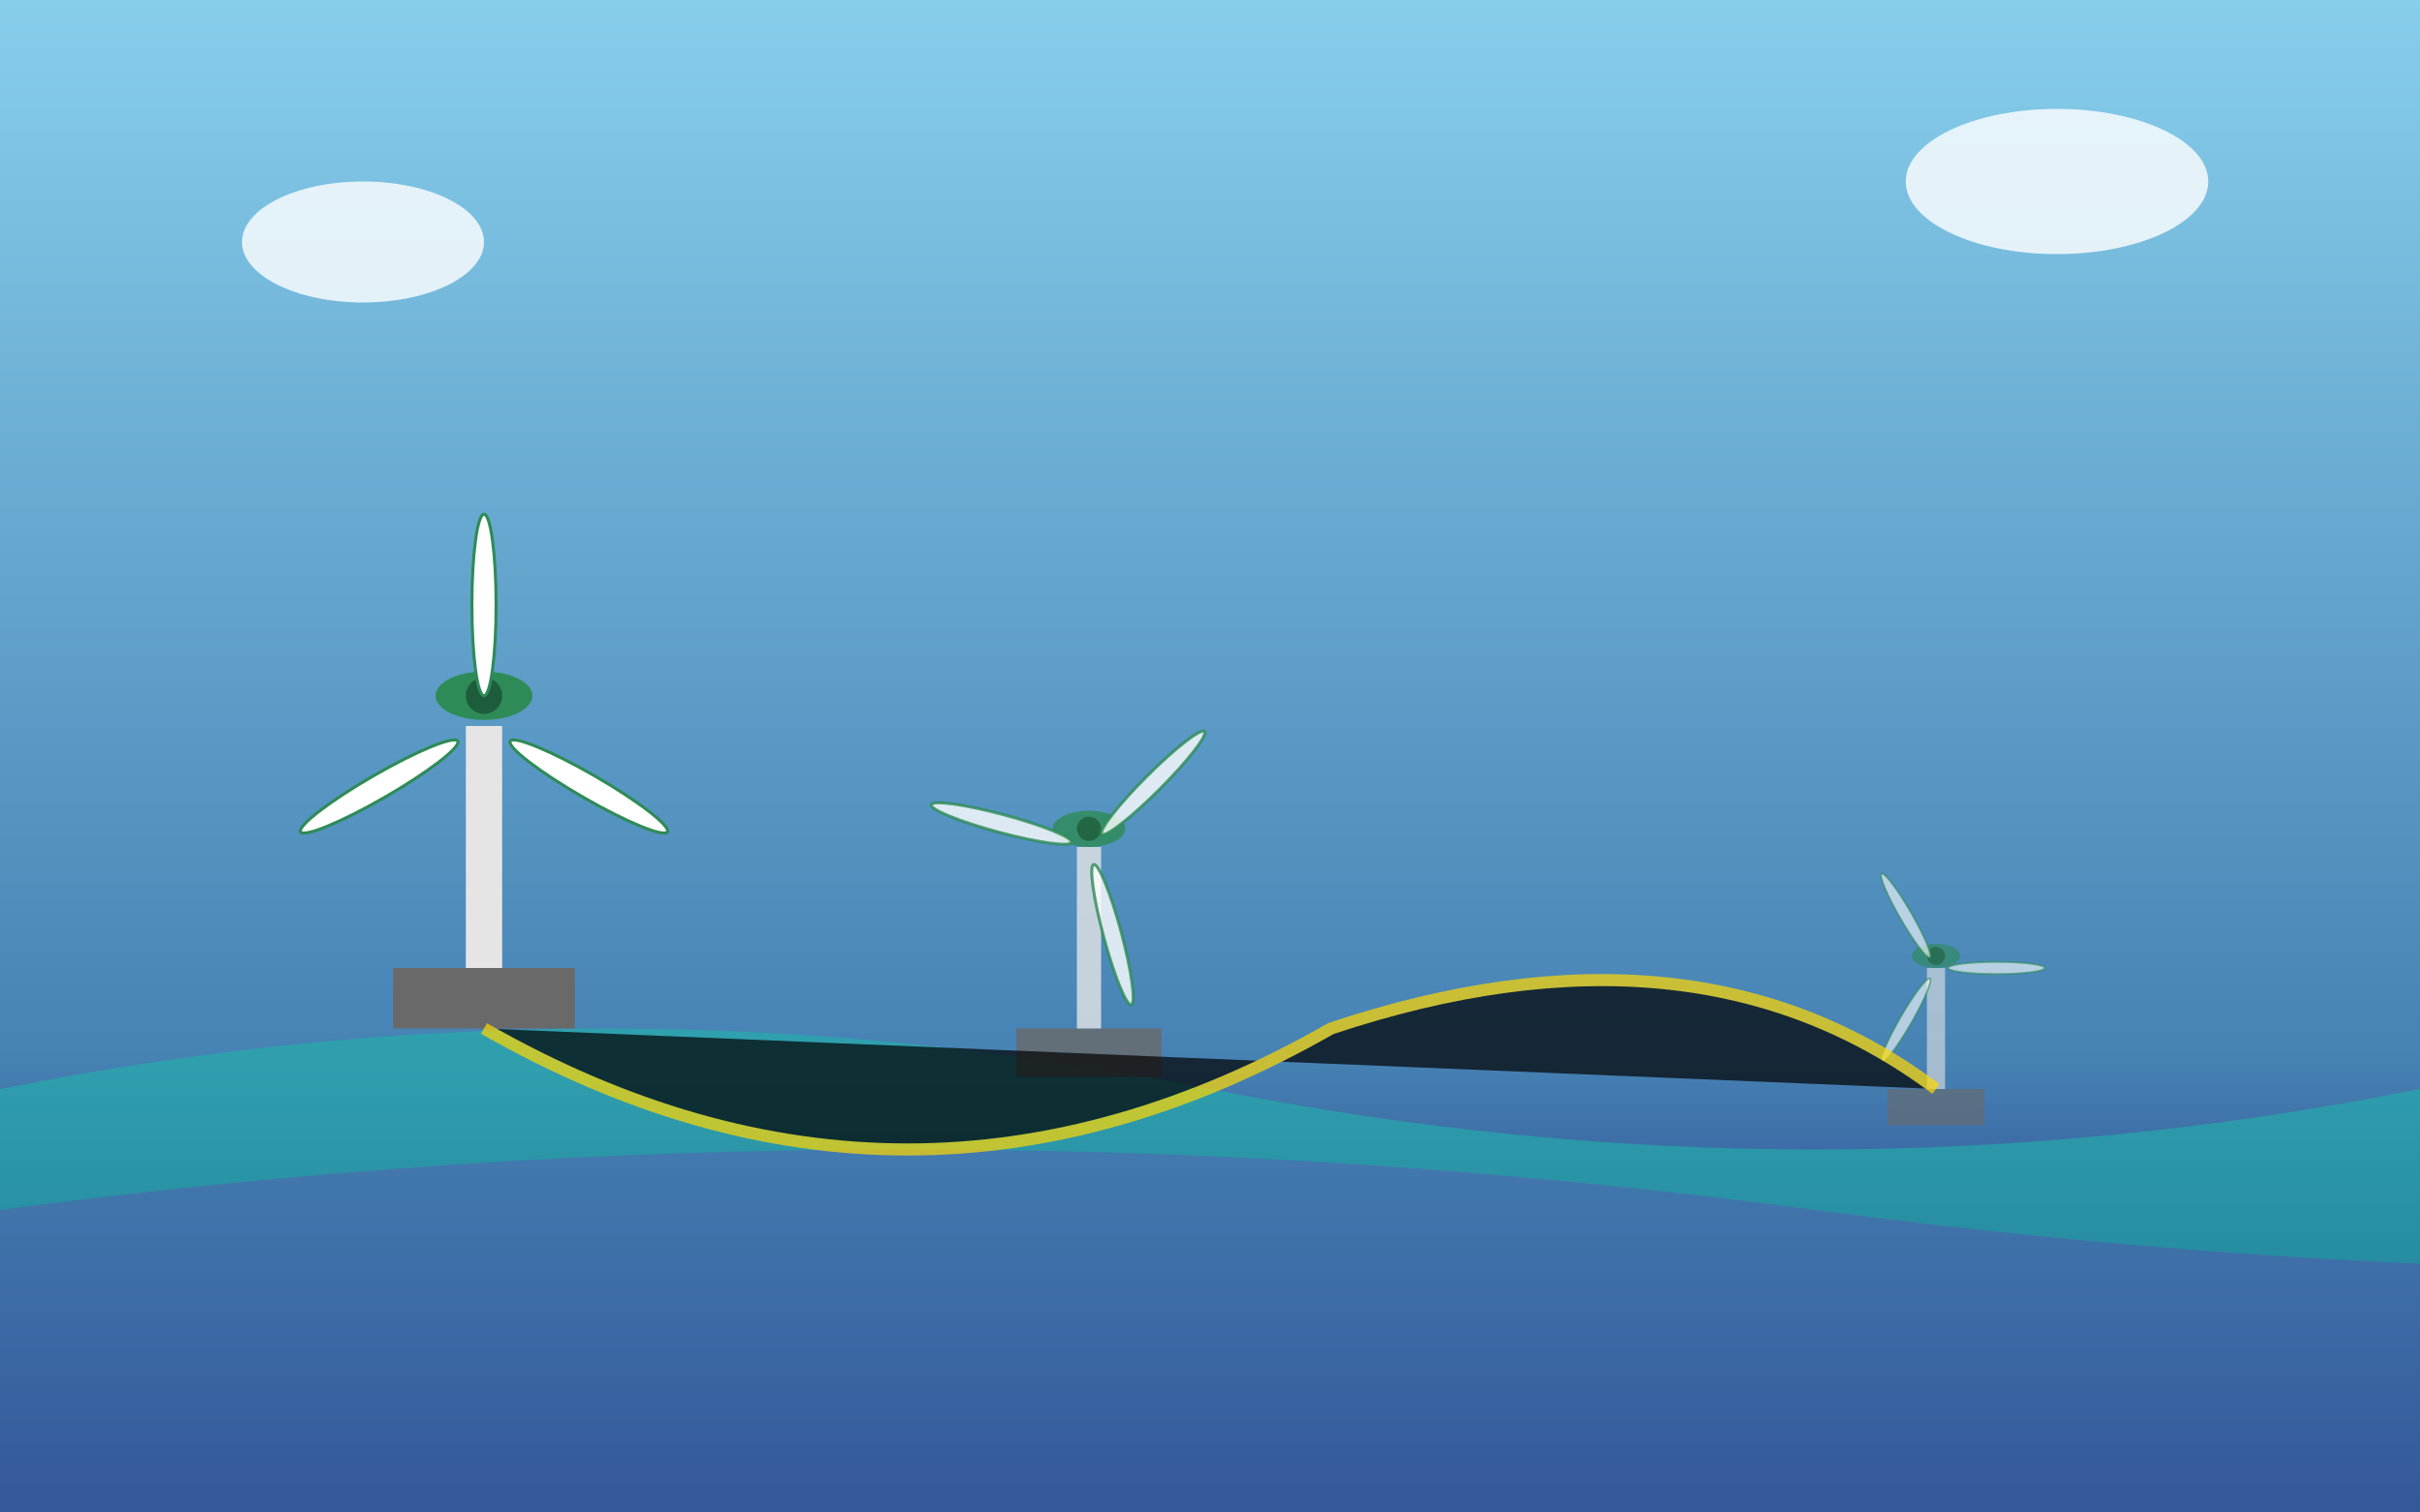 <svg viewBox="0 0 400 250" xmlns="http://www.w3.org/2000/svg">
  <rect x="0" y="0" width="400" height="250" fill="#333333" stroke="none"/>
  <!-- Ocean background -->
  <defs>
    <linearGradient id="oceanGradient" x1="0%" y1="0%" x2="0%" y2="100%">
      <stop offset="0%" style="stop-color:#87CEEB;stop-opacity:1" />
      <stop offset="70%" style="stop-color:#4682B4;stop-opacity:1" />
      <stop offset="100%" style="stop-color:#191970;stop-opacity:1" />
    </linearGradient>
  </defs>
  <rect width="400" height="250" fill="url(#oceanGradient)"/>
  
  <!-- Waves -->
  <g opacity="0.6">
    <path d="M0 180 Q100 160 200 180 T400 180 V250 H0 Z" fill="#20B2AA"/>
    <path d="M0 200 Q150 180 300 200 T600 200 V250 H0 Z" fill="#4682B4"/>
  </g>
  
  <!-- Offshore wind turbines -->
  <!-- Turbine 1 -->
  <g transform="translate(80, 120)">
    <!-- Platform -->
    <rect x="-15" y="40" width="30" height="10" fill="#696969"/>
    <!-- Tower -->
    <rect x="-3" y="0" width="6" height="40" fill="#E5E5E5"/>
    <!-- Nacelle -->
    <ellipse cx="0" cy="-5" rx="8" ry="4" fill="#2e8b57"/>
    <!-- Rotor -->
    <circle cx="0" cy="-5" r="3" fill="#1e5d3b"/>
    <!-- Blades -->
    <ellipse cx="0" cy="-20" rx="2" ry="15" fill="#ffffff" stroke="#2e8b57" stroke-width="0.5"/>
    <ellipse cx="0" cy="-20" rx="2" ry="15" fill="#ffffff" stroke="#2e8b57" stroke-width="0.5" transform="rotate(120)"/>
    <ellipse cx="0" cy="-20" rx="2" ry="15" fill="#ffffff" stroke="#2e8b57" stroke-width="0.5" transform="rotate(240)"/>
  </g>
  
  <!-- Turbine 2 -->
  <g transform="translate(180, 140)">
    <!-- Platform -->
    <rect x="-12" y="30" width="24" height="8" fill="#696969" opacity="0.8"/>
    <!-- Tower -->
    <rect x="-2" y="0" width="4" height="30" fill="#E5E5E5" opacity="0.8"/>
    <!-- Nacelle -->
    <ellipse cx="0" cy="-3" rx="6" ry="3" fill="#2e8b57" opacity="0.8"/>
    <!-- Rotor -->
    <circle cx="0" cy="-3" r="2" fill="#1e5d3b" opacity="0.8"/>
    <!-- Blades -->
    <ellipse cx="0" cy="-15" rx="1.5" ry="12" fill="#ffffff" stroke="#2e8b57" stroke-width="0.5" opacity="0.8" transform="rotate(45)"/>
    <ellipse cx="0" cy="-15" rx="1.5" ry="12" fill="#ffffff" stroke="#2e8b57" stroke-width="0.5" opacity="0.8" transform="rotate(165)"/>
    <ellipse cx="0" cy="-15" rx="1.5" ry="12" fill="#ffffff" stroke="#2e8b57" stroke-width="0.5" opacity="0.8" transform="rotate(285)"/>
  </g>
  
  <!-- Turbine 3 (far) -->
  <g transform="translate(320, 160)">
    <!-- Platform -->
    <rect x="-8" y="20" width="16" height="6" fill="#696969" opacity="0.6"/>
    <!-- Tower -->
    <rect x="-1.5" y="0" width="3" height="20" fill="#E5E5E5" opacity="0.6"/>
    <!-- Nacelle -->
    <ellipse cx="0" cy="-2" rx="4" ry="2" fill="#2e8b57" opacity="0.6"/>
    <!-- Rotor -->
    <circle cx="0" cy="-2" r="1.5" fill="#1e5d3b" opacity="0.6"/>
    <!-- Blades -->
    <ellipse cx="0" cy="-10" rx="1" ry="8" fill="#ffffff" stroke="#2e8b57" stroke-width="0.3" opacity="0.6" transform="rotate(90)"/>
    <ellipse cx="0" cy="-10" rx="1" ry="8" fill="#ffffff" stroke="#2e8b57" stroke-width="0.3" opacity="0.6" transform="rotate(210)"/>
    <ellipse cx="0" cy="-10" rx="1" ry="8" fill="#ffffff" stroke="#2e8b57" stroke-width="0.3" opacity="0.6" transform="rotate(330)"/>
  </g>
  
  <!-- Clouds -->
  <g opacity="0.8">
    <ellipse cx="60" cy="40" rx="20" ry="10" fill="#ffffff"/>
    <ellipse cx="340" cy="30" rx="25" ry="12" fill="#ffffff"/>
  </g>
  
  <!-- Transmission cables underwater -->
  <g stroke="#FFD700" stroke-width="2" opacity="0.7">
    <path d="M80 170 Q150 210 220 170 Q280 150 320 180"/>
  </g>
</svg>